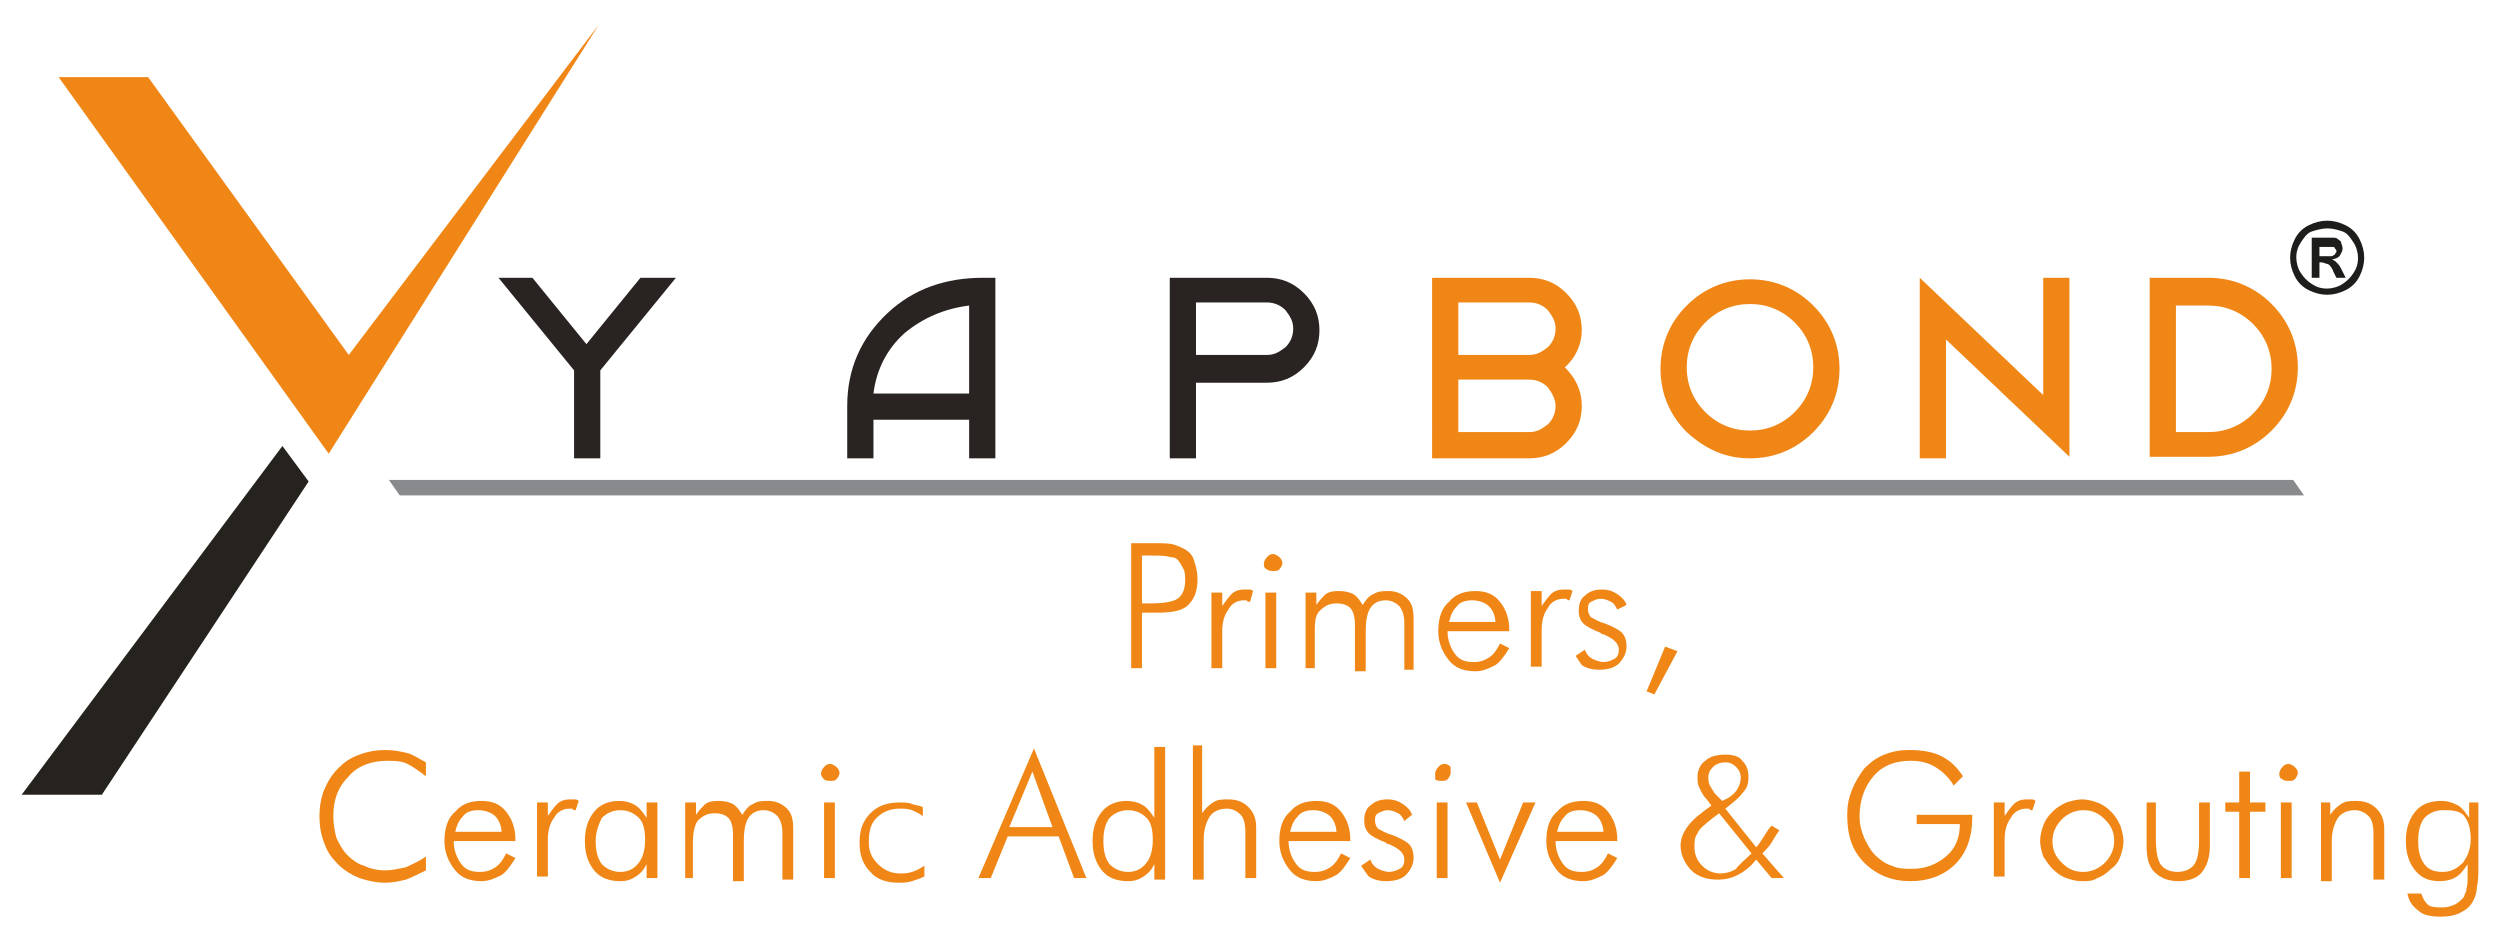 <?xml version="1.0" encoding="utf-8"?>
<!-- Generator: Adobe Illustrator 28.1.0, SVG Export Plug-In . SVG Version: 6.00 Build 0)  -->
<svg version="1.1" id="katman_1" xmlns="http://www.w3.org/2000/svg" xmlns:xlink="http://www.w3.org/1999/xlink" x="0px" y="0px"
	 width="162px" height="61px" viewBox="0 0 162 61" style="enable-background:new 0 0 162 61;" xml:space="preserve">
<style type="text/css">
	.st0{fill:#292422;}
	.st1{fill:#F08616;}
	.st2{fill:#1D1D1B;}
	.st3{fill:#898A8D;}
	.st4{fill:#26231E;}
</style>
<g>
	<g>
		<path class="st0" d="M43.8,18l-4.9,6v5.7h-1.7V24l-4.9-6h2.2l3.5,4.3l3.5-4.3H43.8z"/>
		<path class="st0" d="M64.5,18v11.7h-1.7v-2.5h-6.2v2.5h-1.7v-3.4c0-2.4,0.9-4.4,2.6-6c1.7-1.6,3.8-2.3,6.2-2.3H64.5z M62.8,25.5
			v-5.7c-1.6,0.2-3,0.8-4.2,1.8c-1.1,1-1.8,2.3-2,3.9H62.8z"/>
		<path class="st0" d="M77.5,29.7h-1.7V18h6.3c0.9,0,1.7,0.3,2.4,1c0.7,0.7,1,1.5,1,2.4c0,0.9-0.3,1.7-1,2.4c-0.7,0.7-1.5,1-2.4,1
			h-4.6V29.7z M77.5,23h4.6c0.5,0,0.8-0.2,1.2-0.5c0.3-0.3,0.5-0.7,0.5-1.2c0-0.5-0.2-0.8-0.5-1.2c-0.3-0.3-0.7-0.5-1.2-0.5h-4.6V23
			z"/>
		<path class="st1" d="M101.4,23.8c0.7,0.7,1.1,1.5,1.1,2.5c0,0.9-0.3,1.7-1,2.4c-0.7,0.7-1.5,1-2.4,1h-6.3V18h6.3
			c0.9,0,1.7,0.3,2.4,1c0.7,0.7,1,1.5,1,2.4C102.5,22.3,102.1,23.2,101.4,23.8z M99.1,23c0.5,0,0.8-0.2,1.2-0.5
			c0.3-0.3,0.5-0.7,0.5-1.2c0-0.5-0.2-0.8-0.5-1.2c-0.3-0.3-0.7-0.5-1.2-0.5h-4.6V23H99.1z M99.1,28c0.5,0,0.8-0.2,1.2-0.5
			c0.3-0.3,0.5-0.7,0.5-1.2c0-0.4-0.2-0.8-0.5-1.2c-0.3-0.3-0.7-0.5-1.2-0.5h-4.6V28H99.1z"/>
		<path class="st1" d="M109.3,28c-1.1-1.1-1.7-2.5-1.7-4.1c0-1.6,0.6-3,1.7-4.1c1.1-1.1,2.5-1.7,4.1-1.7c1.6,0,3,0.6,4.1,1.7
			c1.1,1.1,1.7,2.5,1.7,4.1c0,1.6-0.6,3-1.7,4.1c-1.1,1.1-2.5,1.7-4.1,1.7C111.8,29.7,110.5,29.1,109.3,28z M110.5,20.9
			c-0.8,0.8-1.2,1.8-1.2,2.9c0,1.1,0.4,2.1,1.2,2.9c0.8,0.8,1.8,1.2,2.9,1.2c1.1,0,2.1-0.4,2.9-1.2c0.8-0.8,1.2-1.8,1.2-2.9
			c0-1.1-0.4-2.1-1.2-2.9c-0.8-0.8-1.8-1.2-2.9-1.2C112.3,19.7,111.3,20.1,110.5,20.9z"/>
		<path class="st1" d="M134.1,18v11.6l-8-7.6v7.7h-1.7V18l8,7.6V18H134.1z"/>
		<path class="st1" d="M143.1,18c1.6,0,3,0.6,4.1,1.7c1.1,1.1,1.7,2.5,1.7,4.1c0,1.6-0.6,3-1.7,4.1c-1.1,1.1-2.5,1.7-4.1,1.7h-3.8
			V18H143.1z M143.1,28c1.1,0,2.1-0.4,2.9-1.2c0.8-0.8,1.2-1.8,1.2-2.9c0-1.1-0.4-2.1-1.2-2.9c-0.8-0.8-1.8-1.2-2.9-1.2H141V28
			H143.1z"/>
	</g>
	<g>
		<path class="st2" d="M150.8,14.3c0.4,0,0.8,0.1,1.2,0.3s0.7,0.5,0.9,0.9c0.2,0.4,0.3,0.8,0.3,1.2c0,0.4-0.1,0.8-0.3,1.2
			c-0.2,0.4-0.5,0.7-0.9,0.9c-0.4,0.2-0.8,0.3-1.2,0.3c-0.4,0-0.8-0.1-1.2-0.3c-0.4-0.2-0.7-0.5-0.9-0.9c-0.2-0.4-0.3-0.8-0.3-1.2
			c0-0.4,0.1-0.8,0.3-1.2c0.2-0.4,0.5-0.7,0.9-0.9S150.4,14.3,150.8,14.3z M150.8,14.8c-0.3,0-0.7,0.1-1,0.2s-0.5,0.4-0.7,0.7
			c-0.2,0.3-0.3,0.6-0.3,1c0,0.3,0.1,0.7,0.3,1c0.2,0.3,0.4,0.5,0.7,0.7c0.3,0.2,0.6,0.3,1,0.3c0.3,0,0.7-0.1,1-0.3s0.5-0.4,0.7-0.7
			s0.3-0.6,0.3-1c0-0.3-0.1-0.7-0.3-1c-0.2-0.3-0.4-0.6-0.7-0.7C151.5,14.9,151.2,14.8,150.8,14.8z M149.8,18v-2.6h0.5
			c0.5,0,0.8,0,0.8,0c0.2,0,0.3,0,0.4,0.1c0.1,0.1,0.2,0.1,0.2,0.2s0.1,0.2,0.1,0.4c0,0.2-0.1,0.3-0.2,0.5c-0.1,0.1-0.3,0.2-0.5,0.2
			c0.1,0,0.1,0.1,0.2,0.1c0,0,0.1,0.1,0.2,0.2c0,0,0.1,0.1,0.2,0.3L152,18h-0.6l-0.2-0.4c-0.1-0.3-0.3-0.5-0.4-0.5s-0.2-0.1-0.4-0.1
			h-0.1V18H149.8z M150.3,16.6h0.2c0.3,0,0.5,0,0.6,0c0.1,0,0.1-0.1,0.2-0.1c0-0.1,0.1-0.1,0.1-0.2c0-0.1,0-0.1-0.1-0.2
			c0-0.1-0.1-0.1-0.2-0.1s-0.3,0-0.6,0h-0.2V16.6z"/>
	</g>
	<polygon class="st1" points="22.6,23 38.8,1.6 21.3,29.4 3.8,5 9.6,5 	"/>
	<polygon class="st3" points="149.3,32.1 25.9,32.1 25.2,31.1 148.6,31.1 	"/>
	<polygon class="st4" points="1.4,51.5 18.3,28.9 20,31.2 6.6,51.5 	"/>
	<g>
		<g>
			<path class="st1" d="M73.3,43.3v-8.1h1.5c0.6,0,1,0,1.3,0.1c0.3,0.1,0.5,0.2,0.7,0.3c0.3,0.2,0.5,0.4,0.6,0.8
				c0.1,0.3,0.2,0.7,0.2,1.1c0,0.8-0.2,1.3-0.6,1.7c-0.4,0.4-1.1,0.5-2,0.5H74v3.6H73.3z M74,39.1h0.5c0.9,0,1.5-0.1,1.8-0.3
				c0.3-0.2,0.5-0.6,0.5-1.2c0-0.2,0-0.5-0.1-0.7s-0.2-0.4-0.3-0.5c-0.1-0.2-0.3-0.3-0.6-0.3c-0.2-0.1-0.7-0.1-1.3-0.1H74V39.1z"/>
			<path class="st1" d="M79.1,39.4c0.3-0.4,0.5-0.7,0.7-0.9c0.2-0.2,0.5-0.3,0.8-0.3c0.1,0,0.2,0,0.3,0c0.1,0,0.2,0,0.3,0.1L81,39
				c-0.1,0-0.2,0-0.2-0.1c-0.1,0-0.2,0-0.2,0c-0.4,0-0.8,0.2-1,0.6c-0.3,0.4-0.4,0.9-0.4,1.4v2.4h-0.7v-4.9h0.7V39.4z"/>
			<path class="st1" d="M81.9,36.5c0-0.1,0.1-0.3,0.2-0.4c0.1-0.1,0.2-0.2,0.4-0.2c0.1,0,0.3,0.1,0.4,0.2c0.1,0.1,0.2,0.2,0.2,0.4
				c0,0.1-0.1,0.3-0.2,0.4c-0.1,0.1-0.2,0.1-0.4,0.1c-0.1,0-0.3,0-0.4-0.1C81.9,36.8,81.9,36.7,81.9,36.5z M82,43.3v-4.9h0.7v4.9H82
				z"/>
			<path class="st1" d="M85.3,43.3h-0.7v-4.9h0.7v0.8c0.2-0.3,0.4-0.5,0.6-0.7c0.3-0.2,0.6-0.2,0.9-0.2c0.4,0,0.7,0.1,0.9,0.2
				c0.3,0.2,0.4,0.4,0.6,0.7c0.2-0.3,0.4-0.6,0.7-0.7c0.3-0.2,0.6-0.2,1-0.2c0.5,0,0.9,0.2,1.2,0.5c0.3,0.3,0.4,0.7,0.4,1.3v3.3H91
				v-3c0-0.5-0.1-0.8-0.3-1.1c-0.2-0.2-0.5-0.4-0.9-0.4c-0.5,0-0.8,0.2-1,0.5c-0.2,0.3-0.3,0.8-0.3,1.5v2.6h-0.7v-3
				c0-0.5-0.1-0.9-0.3-1.1c-0.2-0.2-0.5-0.3-0.9-0.3c-0.5,0-0.8,0.2-1.1,0.5s-0.3,0.8-0.3,1.4V43.3z"/>
			<path class="st1" d="M97.7,40.9h-3.9c0,0.6,0.2,1.1,0.5,1.5c0.3,0.4,0.7,0.5,1.2,0.5c0.4,0,0.7-0.1,1-0.3
				c0.3-0.2,0.5-0.5,0.7-0.9l0.6,0.3c-0.3,0.5-0.6,0.9-0.9,1.1c-0.4,0.2-0.8,0.4-1.3,0.4c-0.7,0-1.3-0.2-1.7-0.7
				c-0.4-0.5-0.7-1.1-0.7-1.9c0-0.8,0.2-1.5,0.7-1.9c0.4-0.5,1-0.7,1.7-0.7c0.7,0,1.2,0.2,1.6,0.7c0.4,0.5,0.6,1.1,0.6,1.8V40.9z
				 M96.9,40.3c0-0.4-0.2-0.8-0.4-1s-0.6-0.4-1.1-0.4c-0.4,0-0.8,0.1-1,0.4c-0.3,0.3-0.4,0.6-0.5,1H96.9z"/>
			<path class="st1" d="M99.8,39.4c0.3-0.4,0.5-0.7,0.7-0.9c0.2-0.2,0.5-0.3,0.8-0.3c0.1,0,0.2,0,0.3,0c0.1,0,0.2,0,0.3,0.1
				l-0.2,0.6c-0.1,0-0.1,0-0.2-0.1c-0.1,0-0.2,0-0.2,0c-0.4,0-0.8,0.2-1,0.6c-0.3,0.4-0.4,0.9-0.4,1.4v2.4h-0.7v-4.9h0.7V39.4z"/>
			<path class="st1" d="M102.1,42.5l0.6-0.4c0.1,0.3,0.3,0.5,0.5,0.6c0.2,0.1,0.5,0.2,0.7,0.2c0.3,0,0.5-0.1,0.7-0.2
				c0.2-0.1,0.3-0.3,0.3-0.6c0-0.4-0.3-0.7-1-1c-0.1,0-0.1,0-0.2-0.1c-0.5-0.2-0.9-0.4-1.1-0.6c-0.2-0.2-0.3-0.5-0.3-0.8
				c0-0.4,0.1-0.8,0.4-1c0.3-0.3,0.7-0.4,1.1-0.4c0.4,0,0.7,0.1,1,0.3c0.3,0.2,0.5,0.4,0.6,0.7l-0.6,0.3c-0.1-0.2-0.2-0.4-0.4-0.5
				c-0.2-0.1-0.4-0.2-0.7-0.2c-0.2,0-0.4,0.1-0.6,0.2c-0.2,0.1-0.2,0.3-0.2,0.5c0,0.2,0.1,0.4,0.2,0.5c0.2,0.1,0.5,0.3,0.9,0.4
				c0.5,0.2,0.9,0.4,1.1,0.6c0.2,0.2,0.3,0.5,0.3,0.9c0,0.4-0.2,0.8-0.5,1.1c-0.3,0.3-0.8,0.4-1.3,0.4c-0.4,0-0.8-0.1-1.1-0.3
				C102.5,43.1,102.3,42.8,102.1,42.5z"/>
			<path class="st1" d="M107.9,41.9l0.8,0.3l-1.5,2.8l-0.5-0.2L107.9,41.9z"/>
			<path class="st1" d="M27.6,50.3c-0.4-0.3-0.8-0.6-1.2-0.8c-0.4-0.2-0.9-0.2-1.3-0.2c-1,0-1.9,0.3-2.5,1c-0.7,0.7-1,1.5-1,2.6
				c0,0.5,0.1,1,0.2,1.4c0.2,0.4,0.4,0.8,0.7,1.1c0.3,0.3,0.7,0.6,1.1,0.7c0.4,0.2,0.9,0.3,1.3,0.3c0.5,0,0.9-0.1,1.4-0.2
				c0.4-0.2,0.9-0.4,1.3-0.7v0.9c-0.4,0.2-0.8,0.4-1.3,0.6c-0.4,0.1-0.9,0.2-1.3,0.2c-0.6,0-1.1-0.1-1.7-0.3c-0.5-0.2-1-0.5-1.4-0.9
				c-0.4-0.4-0.7-0.8-0.9-1.4c-0.2-0.5-0.3-1.1-0.3-1.7c0-0.6,0.1-1.2,0.3-1.7c0.2-0.5,0.5-1,0.9-1.4c0.4-0.4,0.8-0.7,1.4-0.9
				c0.5-0.2,1.1-0.3,1.7-0.3c0.5,0,1,0.1,1.4,0.2c0.4,0.1,0.8,0.4,1.2,0.6L27.6,50.3z"/>
			<path class="st1" d="M33.3,54.5h-3.9c0,0.6,0.2,1.1,0.5,1.5c0.3,0.4,0.7,0.5,1.2,0.5c0.4,0,0.7-0.1,1-0.3
				c0.3-0.2,0.5-0.5,0.7-0.9l0.6,0.3c-0.3,0.5-0.6,0.9-0.9,1.1c-0.4,0.2-0.8,0.4-1.3,0.4c-0.7,0-1.3-0.2-1.7-0.7
				c-0.4-0.5-0.7-1.1-0.7-1.9c0-0.8,0.2-1.5,0.7-1.9c0.4-0.5,1-0.7,1.7-0.7c0.7,0,1.2,0.2,1.6,0.7c0.4,0.5,0.6,1.1,0.6,1.8V54.5z
				 M32.5,53.9c0-0.4-0.2-0.8-0.4-1s-0.6-0.4-1.1-0.4c-0.4,0-0.8,0.1-1,0.4c-0.3,0.3-0.4,0.6-0.5,1H32.5z"/>
			<path class="st1" d="M35.4,53c0.3-0.4,0.5-0.7,0.7-0.9c0.2-0.2,0.5-0.3,0.8-0.3c0.1,0,0.2,0,0.3,0c0.1,0,0.2,0,0.3,0.1l-0.2,0.6
				c-0.1,0-0.2,0-0.2-0.1c-0.1,0-0.2,0-0.2,0c-0.4,0-0.8,0.2-1,0.6c-0.3,0.4-0.4,0.9-0.4,1.4v2.4h-0.7V52h0.7V53z"/>
			<path class="st1" d="M41.9,56.9V56c-0.2,0.4-0.4,0.6-0.7,0.8c-0.3,0.2-0.6,0.3-1,0.3c-0.7,0-1.3-0.2-1.7-0.7
				c-0.4-0.5-0.6-1.1-0.6-1.9c0-0.8,0.2-1.4,0.6-1.9c0.4-0.5,1-0.7,1.6-0.7c0.4,0,0.8,0.1,1.1,0.3s0.5,0.5,0.7,0.8V52h0.7v4.9H41.9z
				 M38.6,54.5c0,0.6,0.1,1.1,0.4,1.5c0.3,0.3,0.7,0.5,1.2,0.5c0.5,0,0.9-0.2,1.2-0.6c0.3-0.4,0.4-0.9,0.4-1.5
				c0-0.6-0.1-1.1-0.4-1.4c-0.3-0.3-0.7-0.5-1.2-0.5c-0.5,0-0.9,0.2-1.2,0.5C38.8,53.4,38.6,53.9,38.6,54.5z"/>
			<path class="st1" d="M45.1,56.9h-0.7V52h0.7v0.8c0.2-0.3,0.4-0.5,0.6-0.7c0.3-0.2,0.6-0.2,0.9-0.2c0.4,0,0.7,0.1,0.9,0.2
				c0.3,0.2,0.4,0.4,0.6,0.7c0.2-0.3,0.4-0.6,0.7-0.7c0.3-0.2,0.6-0.2,1-0.2c0.5,0,0.9,0.2,1.2,0.5c0.3,0.3,0.4,0.7,0.4,1.3v3.3
				h-0.7v-3c0-0.5-0.1-0.8-0.3-1.1c-0.2-0.2-0.5-0.4-0.9-0.4c-0.5,0-0.8,0.2-1,0.5c-0.2,0.3-0.3,0.8-0.3,1.5v2.6h-0.7v-3
				c0-0.5-0.1-0.9-0.3-1.1c-0.2-0.2-0.5-0.3-0.9-0.3c-0.5,0-0.8,0.2-1.1,0.5c-0.2,0.3-0.3,0.8-0.3,1.4V56.9z"/>
			<path class="st1" d="M53.2,50.1c0-0.1,0.1-0.3,0.2-0.4s0.2-0.2,0.4-0.2c0.1,0,0.3,0.1,0.4,0.2c0.1,0.1,0.2,0.2,0.2,0.4
				c0,0.1-0.1,0.3-0.2,0.4c-0.1,0.1-0.2,0.1-0.4,0.1c-0.1,0-0.3,0-0.4-0.1C53.3,50.4,53.2,50.3,53.2,50.1z M53.4,56.9V52h0.7v4.9
				H53.4z"/>
			<path class="st1" d="M59.8,52.9c-0.2-0.2-0.5-0.3-0.7-0.4c-0.3-0.1-0.5-0.1-0.8-0.1c-0.6,0-1.1,0.2-1.5,0.6
				c-0.4,0.4-0.5,0.9-0.5,1.6c0,0.6,0.2,1,0.6,1.4c0.4,0.4,0.9,0.6,1.4,0.6c0.3,0,0.5,0,0.8-0.1c0.3-0.1,0.5-0.2,0.8-0.4v0.7
				c-0.2,0.1-0.5,0.2-0.8,0.3c-0.3,0.1-0.6,0.1-0.9,0.1c-0.7,0-1.4-0.2-1.8-0.7c-0.5-0.5-0.7-1.1-0.7-1.9c0-0.8,0.2-1.4,0.7-1.9
				c0.5-0.5,1.1-0.7,1.9-0.7c0.3,0,0.6,0,0.8,0.1c0.3,0.1,0.5,0.1,0.7,0.2L59.8,52.9z"/>
			<path class="st1" d="M63.4,56.9l3.6-8.4l3.4,8.4h-0.8l-1-2.7h-3.3l-1.1,2.7H63.4z M65.4,53.6h2.8L66.9,50L65.4,53.6z"/>
			<path class="st1" d="M74.8,56.9V56c-0.2,0.4-0.4,0.6-0.7,0.8s-0.6,0.3-1,0.3c-0.7,0-1.3-0.2-1.7-0.7c-0.4-0.5-0.6-1.1-0.6-1.9
				c0-0.8,0.2-1.4,0.6-1.9c0.4-0.5,1-0.7,1.6-0.7c0.4,0,0.8,0.1,1.1,0.3c0.3,0.2,0.5,0.5,0.7,0.8v-4.6h0.7v8.6H74.8z M71.5,54.5
				c0,0.6,0.1,1.1,0.4,1.5c0.3,0.3,0.7,0.5,1.2,0.5c0.5,0,0.9-0.2,1.2-0.6c0.3-0.4,0.4-0.9,0.4-1.5c0-0.6-0.1-1.1-0.4-1.4
				c-0.3-0.3-0.7-0.5-1.2-0.5c-0.5,0-0.9,0.2-1.2,0.5C71.6,53.4,71.5,53.9,71.5,54.5z"/>
			<path class="st1" d="M77.3,56.9v-8.6h0.6v4.4c0.2-0.3,0.4-0.5,0.7-0.7s0.6-0.2,1-0.2c0.6,0,1,0.2,1.3,0.5
				c0.3,0.3,0.5,0.7,0.5,1.3v3.3h-0.7v-3c0-0.5-0.1-0.9-0.3-1.1c-0.2-0.2-0.5-0.4-0.9-0.4c-0.5,0-0.9,0.2-1.1,0.5
				c-0.2,0.3-0.4,0.8-0.4,1.5v2.6H77.3z"/>
			<path class="st1" d="M87.4,54.5h-3.9c0,0.6,0.2,1.1,0.5,1.5c0.3,0.4,0.7,0.5,1.2,0.5c0.4,0,0.7-0.1,1-0.3
				c0.3-0.2,0.5-0.5,0.7-0.9l0.6,0.3c-0.3,0.5-0.6,0.9-0.9,1.1c-0.4,0.2-0.8,0.4-1.3,0.4c-0.7,0-1.3-0.2-1.7-0.7
				c-0.4-0.5-0.7-1.1-0.7-1.9c0-0.8,0.2-1.5,0.7-1.9c0.4-0.5,1-0.7,1.7-0.7c0.7,0,1.2,0.2,1.6,0.7c0.4,0.5,0.6,1.1,0.6,1.8V54.5z
				 M86.6,53.9c0-0.4-0.2-0.8-0.4-1s-0.6-0.4-1.1-0.4c-0.4,0-0.8,0.1-1,0.4c-0.3,0.3-0.4,0.6-0.5,1H86.6z"/>
			<path class="st1" d="M88.2,56.1l0.6-0.4c0.1,0.3,0.3,0.5,0.5,0.6s0.5,0.2,0.7,0.2c0.3,0,0.5-0.1,0.7-0.2c0.2-0.1,0.3-0.3,0.3-0.6
				c0-0.4-0.3-0.7-1-1c-0.1,0-0.1,0-0.2-0.1c-0.5-0.2-0.9-0.4-1.1-0.6c-0.2-0.2-0.3-0.5-0.3-0.8c0-0.4,0.1-0.8,0.4-1
				c0.3-0.3,0.7-0.4,1.1-0.4c0.4,0,0.7,0.1,1,0.3c0.3,0.2,0.5,0.4,0.6,0.7L91,53.2c-0.1-0.2-0.2-0.4-0.4-0.5
				c-0.2-0.1-0.4-0.2-0.7-0.2c-0.2,0-0.4,0.1-0.6,0.2c-0.2,0.1-0.2,0.3-0.2,0.5c0,0.2,0.1,0.4,0.2,0.5c0.2,0.1,0.5,0.3,0.9,0.4
				c0.5,0.2,0.9,0.4,1.1,0.6c0.2,0.2,0.3,0.5,0.3,0.9c0,0.4-0.2,0.8-0.5,1.1c-0.3,0.3-0.8,0.4-1.3,0.4c-0.4,0-0.8-0.1-1.1-0.3
				C88.6,56.7,88.4,56.4,88.2,56.1z"/>
			<path class="st1" d="M93,50.1c0-0.1,0.1-0.3,0.2-0.4c0.1-0.1,0.2-0.2,0.4-0.2s0.3,0.1,0.4,0.2C94,49.8,94,50,94,50.1
				c0,0.1-0.1,0.3-0.2,0.4c-0.1,0.1-0.2,0.1-0.4,0.1c-0.1,0-0.3,0-0.4-0.1C93,50.4,93,50.3,93,50.1z M93.1,56.9V52h0.7v4.9H93.1z"/>
			<path class="st1" d="M95,52h0.7l1.5,3.7l1.5-3.7h0.8l-2.3,5.2L95,52z"/>
			<path class="st1" d="M104.7,54.5h-3.9c0,0.6,0.2,1.1,0.5,1.5c0.3,0.4,0.7,0.5,1.2,0.5c0.4,0,0.7-0.1,1-0.3
				c0.3-0.2,0.5-0.5,0.7-0.9l0.6,0.3c-0.3,0.5-0.6,0.9-0.9,1.1c-0.4,0.2-0.8,0.4-1.3,0.4c-0.7,0-1.3-0.2-1.7-0.7
				c-0.4-0.5-0.7-1.1-0.7-1.9c0-0.8,0.2-1.5,0.7-1.9c0.4-0.5,1-0.7,1.7-0.7c0.7,0,1.2,0.2,1.6,0.7c0.4,0.5,0.6,1.1,0.6,1.8V54.5z
				 M103.9,53.9c0-0.4-0.2-0.8-0.4-1s-0.6-0.4-1.1-0.4c-0.4,0-0.8,0.1-1,0.4c-0.3,0.3-0.4,0.6-0.5,1H103.9z"/>
			<path class="st1" d="M114.8,56.9l-1-1.2c-0.4,0.5-0.8,0.8-1.2,1c-0.4,0.2-0.8,0.3-1.3,0.3c-0.7,0-1.3-0.2-1.7-0.6
				c-0.4-0.4-0.7-1-0.7-1.6c0-0.5,0.2-0.9,0.5-1.3c0.3-0.4,0.8-0.8,1.5-1.3l-0.3-0.4c-0.3-0.3-0.4-0.6-0.5-0.8
				c-0.1-0.2-0.1-0.4-0.1-0.7c0-0.4,0.2-0.8,0.5-1c0.3-0.3,0.8-0.4,1.3-0.4c0.5,0,0.9,0.1,1.1,0.4c0.3,0.3,0.4,0.6,0.4,1.1
				c0,0.4-0.1,0.7-0.4,1c-0.2,0.3-0.6,0.6-1.1,1l2,2.5c0.2-0.2,0.3-0.4,0.5-0.7s0.3-0.5,0.5-0.7l0.5,0.3c-0.2,0.3-0.4,0.6-0.5,0.8
				c-0.2,0.3-0.4,0.5-0.6,0.7l1.4,1.6H114.8z M113.5,55.3l-2.1-2.6l-0.4,0.3c-0.5,0.4-0.9,0.7-1,1c-0.2,0.3-0.2,0.5-0.2,0.9
				c0,0.5,0.2,0.9,0.5,1.2c0.3,0.3,0.7,0.5,1.2,0.5c0.3,0,0.7-0.1,1-0.3C112.7,56,113.1,55.7,113.5,55.3z M111.6,51.9l0.4-0.2
				c0.3-0.2,0.5-0.4,0.6-0.6c0.1-0.2,0.2-0.4,0.2-0.7c0-0.3-0.1-0.5-0.3-0.7c-0.2-0.2-0.4-0.3-0.7-0.3c-0.3,0-0.6,0.1-0.8,0.3
				c-0.2,0.2-0.3,0.4-0.3,0.7c0,0.1,0,0.3,0.1,0.5c0.1,0.2,0.2,0.3,0.3,0.5L111.6,51.9z"/>
			<path class="st1" d="M126.6,50.9c-0.3-0.5-0.7-0.9-1.2-1.2c-0.5-0.3-1-0.4-1.6-0.4c-1,0-1.8,0.3-2.4,1c-0.6,0.7-0.9,1.6-0.9,2.6
				c0,0.5,0.1,0.9,0.3,1.4c0.2,0.4,0.4,0.8,0.7,1.1c0.3,0.3,0.7,0.6,1.1,0.7c0.4,0.2,0.8,0.2,1.3,0.2c0.9,0,1.6-0.3,2.2-0.8
				c0.6-0.5,0.9-1.2,0.9-2.1h-2.8v-0.6h3.6V53c0,1.3-0.4,2.3-1.1,3c-0.7,0.7-1.7,1.1-2.9,1.1c-1.2,0-2.2-0.4-3-1.2
				c-0.8-0.8-1.1-1.8-1.1-3.1c0-0.6,0.1-1.1,0.3-1.6c0.2-0.5,0.5-1,0.8-1.4c0.4-0.4,0.8-0.7,1.3-0.9c0.5-0.2,1-0.3,1.6-0.3
				c0.8,0,1.5,0.1,2.1,0.4c0.6,0.3,1,0.7,1.4,1.3L126.6,50.9z"/>
			<path class="st1" d="M129.8,53c0.3-0.4,0.5-0.7,0.7-0.9c0.2-0.2,0.5-0.3,0.8-0.3c0.1,0,0.2,0,0.3,0c0.1,0,0.2,0,0.3,0.1l-0.2,0.6
				c-0.1,0-0.2,0-0.2-0.1c-0.1,0-0.2,0-0.2,0c-0.4,0-0.8,0.2-1,0.6c-0.3,0.4-0.4,0.9-0.4,1.4v2.4h-0.7V52h0.7V53z"/>
			<path class="st1" d="M134.9,57.1c-0.4,0-0.7-0.1-1-0.2c-0.3-0.1-0.6-0.3-0.9-0.6c-0.2-0.2-0.4-0.5-0.6-0.8
				c-0.1-0.3-0.2-0.7-0.2-1c0-0.4,0.1-0.7,0.2-1c0.1-0.3,0.3-0.6,0.6-0.9c0.3-0.3,0.5-0.4,0.9-0.6c0.3-0.1,0.7-0.2,1-0.2
				c0.4,0,0.7,0.1,1,0.2c0.3,0.1,0.6,0.3,0.9,0.6c0.3,0.3,0.4,0.5,0.6,0.9c0.1,0.3,0.2,0.7,0.2,1c0,0.4-0.1,0.7-0.2,1
				c-0.1,0.3-0.3,0.6-0.6,0.8c-0.3,0.3-0.6,0.5-0.9,0.6C135.6,57.1,135.3,57.1,134.9,57.1z M135,56.5c0.5,0,1-0.2,1.4-0.6
				c0.4-0.4,0.6-0.9,0.6-1.4c0-0.6-0.2-1-0.6-1.4s-0.8-0.6-1.4-0.6c-0.5,0-1,0.2-1.4,0.6s-0.6,0.9-0.6,1.4c0,0.6,0.2,1,0.6,1.4
				S134.4,56.5,135,56.5z"/>
			<path class="st1" d="M139.7,52v2.4c0,0.7,0.1,1.3,0.3,1.6c0.2,0.3,0.6,0.5,1.1,0.5c0.5,0,0.9-0.2,1.1-0.5
				c0.2-0.3,0.3-0.8,0.3-1.6V52h0.7v2.8c0,0.8-0.2,1.3-0.5,1.7c-0.3,0.4-0.9,0.6-1.5,0.6c-0.7,0-1.2-0.2-1.6-0.6
				c-0.4-0.4-0.5-1-0.5-1.7V52H139.7z"/>
			<path class="st1" d="M145.1,52.6h-0.9V52h0.9v-2h0.7v2h1v0.6h-1v4.3h-0.7V52.6z"/>
			<path class="st1" d="M147.7,50.1c0-0.1,0.1-0.3,0.2-0.4s0.2-0.2,0.4-0.2c0.1,0,0.3,0.1,0.4,0.2c0.1,0.1,0.2,0.2,0.2,0.4
				c0,0.1-0.1,0.3-0.2,0.4c-0.1,0.1-0.2,0.1-0.4,0.1c-0.1,0-0.3,0-0.4-0.1C147.7,50.4,147.7,50.3,147.7,50.1z M147.8,56.9V52h0.7
				v4.9H147.8z"/>
			<path class="st1" d="M150.4,56.9V52h0.6v0.8c0.2-0.3,0.4-0.5,0.7-0.7c0.3-0.2,0.6-0.2,1-0.2c0.6,0,1,0.2,1.3,0.5
				c0.3,0.3,0.5,0.7,0.5,1.3v3.3h-0.7v-3c0-0.5-0.1-0.9-0.3-1.1c-0.2-0.2-0.5-0.4-0.9-0.4c-0.5,0-0.9,0.2-1.1,0.5
				c-0.2,0.3-0.4,0.8-0.4,1.5v2.6H150.4z"/>
			<path class="st1" d="M160.6,52v4c0,0.6,0,1.1-0.1,1.5c0,0.3-0.1,0.6-0.2,0.8c-0.2,0.4-0.4,0.6-0.8,0.8c-0.3,0.2-0.8,0.3-1.3,0.3
				c-0.7,0-1.2-0.1-1.5-0.4c-0.4-0.3-0.6-0.6-0.7-1.1h0.9c0.1,0.3,0.2,0.5,0.4,0.7c0.2,0.2,0.6,0.2,1,0.2c0.3,0,0.6-0.1,0.8-0.2
				c0.2-0.1,0.4-0.3,0.5-0.4c0.1-0.1,0.1-0.3,0.2-0.4c0-0.2,0.1-0.4,0.1-0.7v-0.3V56c-0.2,0.3-0.4,0.6-0.7,0.8s-0.7,0.3-1.1,0.3
				c-0.7,0-1.2-0.2-1.6-0.7c-0.4-0.5-0.6-1.1-0.6-1.9c0-0.8,0.2-1.4,0.6-1.9c0.4-0.5,1-0.7,1.7-0.7c0.4,0,0.7,0.1,1.1,0.3
				c0.3,0.2,0.5,0.5,0.7,0.8V52H160.6z M158.3,52.5c-0.5,0-0.9,0.2-1.2,0.5c-0.3,0.4-0.4,0.9-0.4,1.5c0,0.6,0.1,1.1,0.4,1.5
				c0.3,0.4,0.7,0.5,1.2,0.5c0.5,0,0.9-0.2,1.3-0.6c0.3-0.4,0.5-0.9,0.5-1.5c0-0.6-0.1-1.1-0.4-1.5S158.8,52.5,158.3,52.5z"/>
		</g>
	</g>
</g>
</svg>
